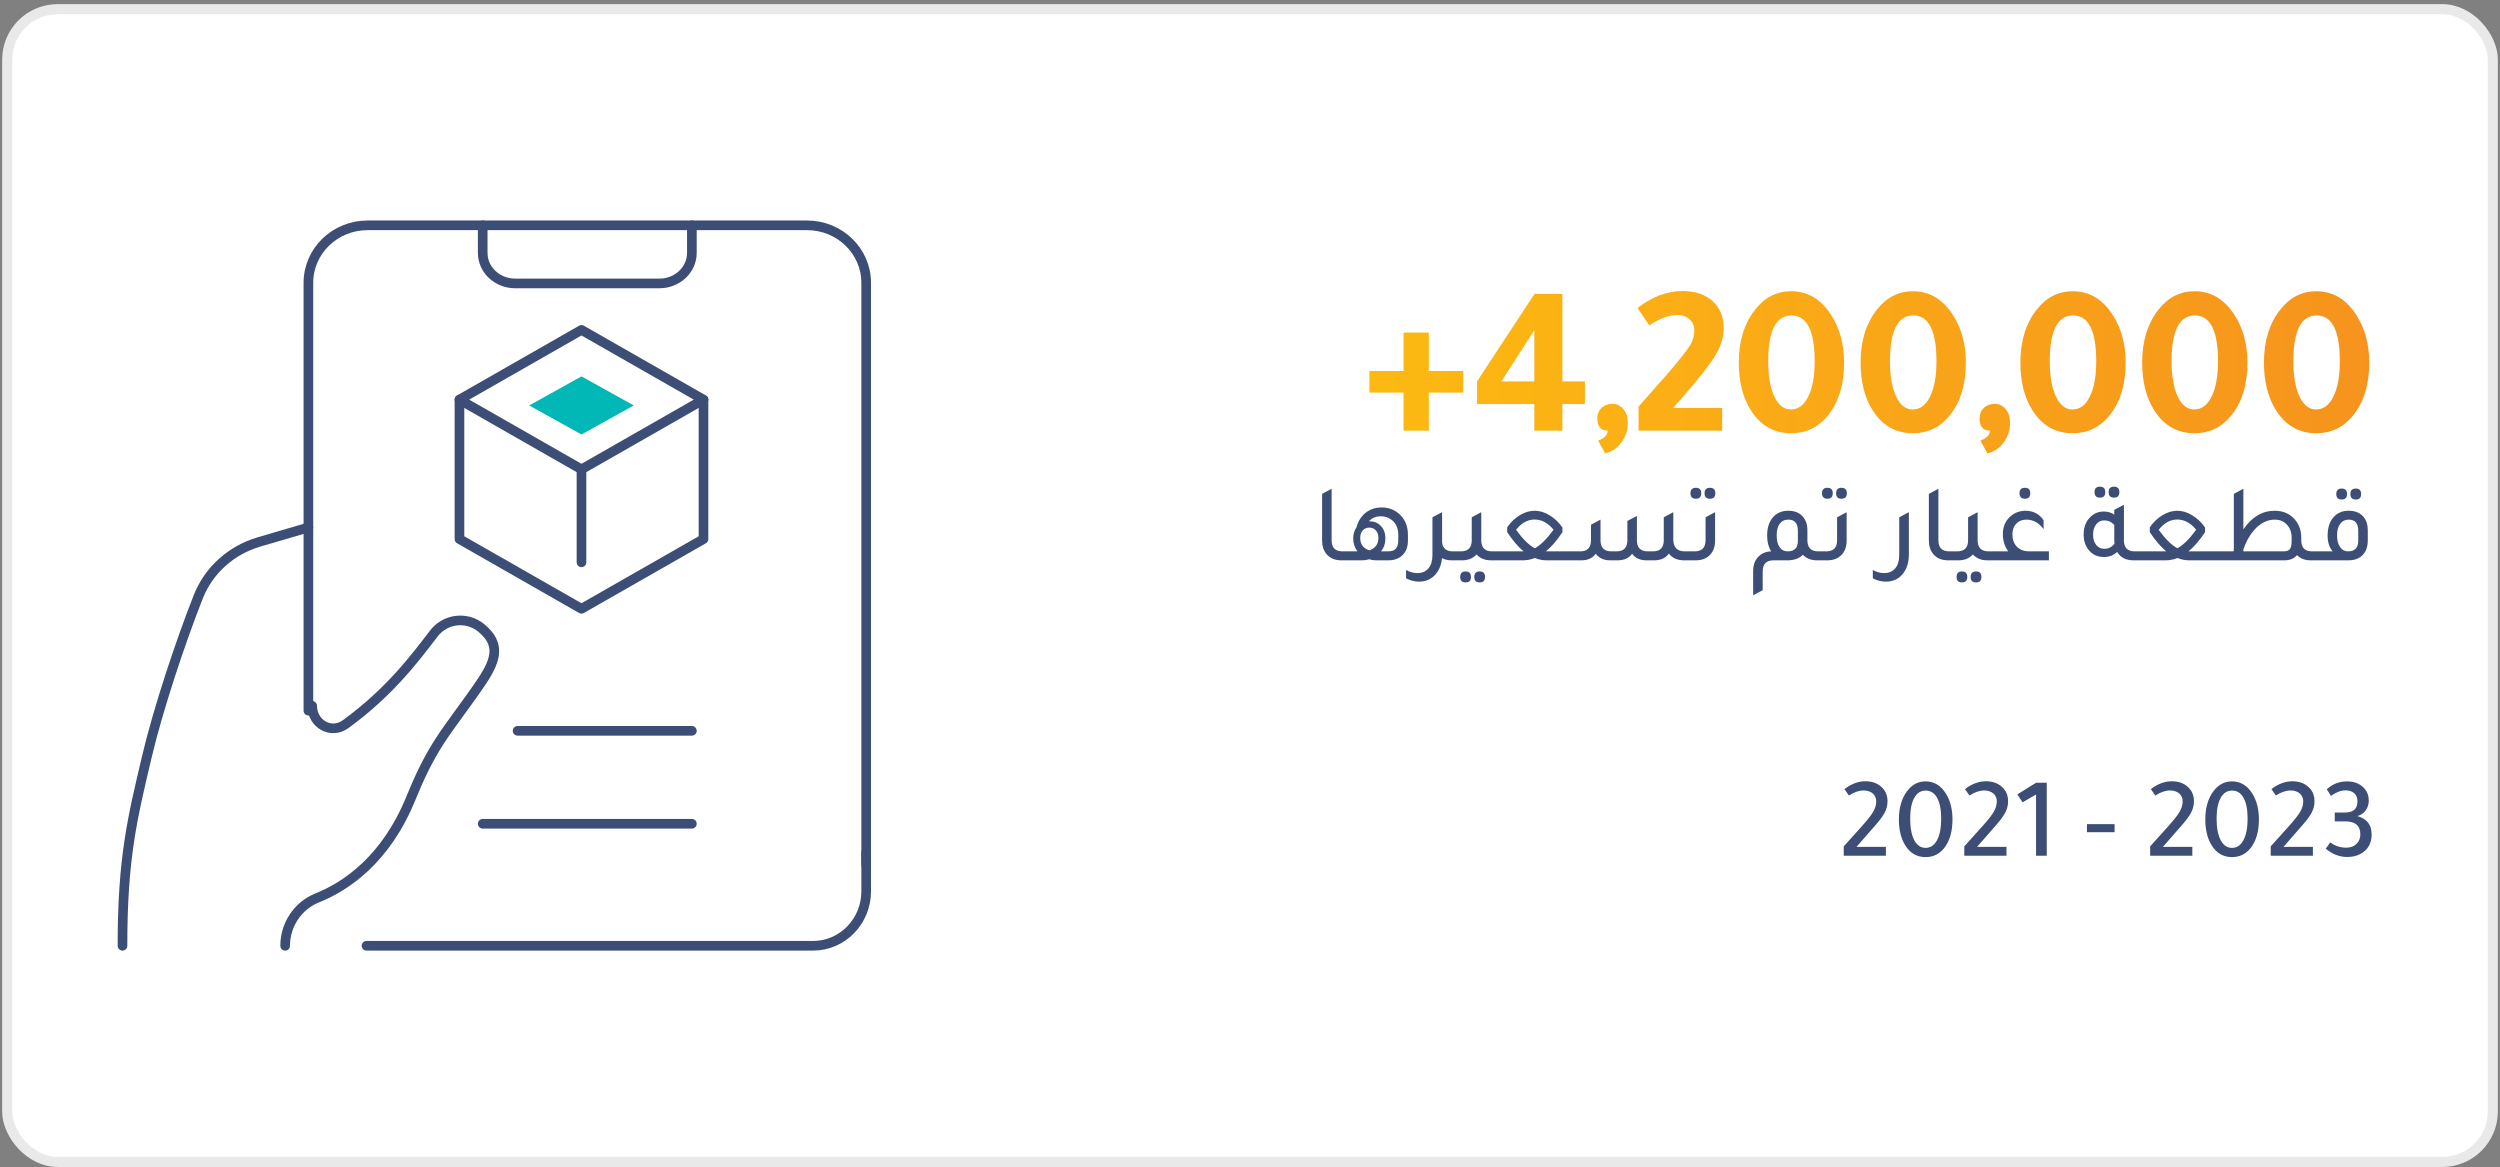 <svg width="347" height="162" viewBox="0 0 347 162" fill="none" xmlns="http://www.w3.org/2000/svg">
<rect x="0" y="0" width="347" height="162" fill="#808080" stroke="none"/>
<rect x="1" y="1.275" width="345" height="160" rx="7" fill="white"/>
<rect x="1" y="1.275" width="345" height="160" rx="7" stroke="#E9E9E9" stroke-width="1.4"/>
<path d="M42.806 73.211L35.963 75.217C32.094 76.35 28.985 79.144 27.537 82.795C25.137 88.845 21.946 98.376 20.352 105.17C18.373 113.597 17 119.053 17 131.275" stroke="#3D4E76" stroke-width="1.341" stroke-linecap="round" stroke-linejoin="round"/>
<path d="M43.328 97.968C43.339 100.47 45.945 101.996 47.986 100.503C54.16 96.005 57.641 91.286 60.224 87.927C61.798 85.864 64.782 85.503 66.788 87.149C66.835 87.191 66.877 87.224 66.933 87.269C69.295 89.32 69.051 91.308 66.922 94.512C65.015 97.376 62.521 100.536 60.968 102.962C59.383 105.419 58.142 108.054 57.043 110.765C53.551 119.369 47.951 123.056 44.038 124.624C41.32 125.721 39.581 128.367 39.581 131.265V131.276" stroke="#3D4E76" stroke-width="1.341" stroke-linecap="round" stroke-linejoin="round"/>
<path d="M50.871 131.275H112.855C116.926 131.275 120.226 127.889 120.226 123.712V118.372" stroke="#3D4E76" stroke-width="1.341" stroke-linecap="round" stroke-linejoin="round"/>
<path d="M120.226 119.985V39.253C120.226 34.846 116.549 31.275 112.012 31.275H51.02C46.483 31.275 42.806 34.846 42.806 39.253V98.643" stroke="#3D4E76" stroke-width="1.341" stroke-linecap="round" stroke-linejoin="round"/>
<path d="M67 31.275V35.103C67 37.443 69.014 39.34 71.499 39.34H91.533C94.019 39.34 96.032 37.443 96.032 35.103V31.275" stroke="#3D4E76" stroke-width="1.341" stroke-linecap="round" stroke-linejoin="round"/>
<path fill-rule="evenodd" clip-rule="evenodd" d="M80.71 65.146L63.774 55.469L80.71 45.791L97.645 55.469L80.71 65.146Z" stroke="#3D4E76" stroke-width="1.341" stroke-linecap="round" stroke-linejoin="round"/>
<path fill-rule="evenodd" clip-rule="evenodd" d="M73.452 56.275L80.71 52.243L87.968 56.275L80.71 60.308L73.452 56.275Z" fill="#01B8B6"/>
<path d="M97.645 55.469V74.824L80.709 84.501L63.774 74.824V55.469" stroke="#3D4E76" stroke-width="1.341" stroke-linecap="round" stroke-linejoin="round"/>
<path d="M80.71 65.147V78.05" stroke="#3D4E76" stroke-width="1.341" stroke-linecap="round" stroke-linejoin="round"/>
<path d="M71.839 101.437H96.032" stroke="#3D4E76" stroke-width="1.341" stroke-linecap="round" stroke-linejoin="round"/>
<path d="M67 114.34H96.032" stroke="#3D4E76" stroke-width="1.341" stroke-linecap="round" stroke-linejoin="round"/>
<path d="M194.811 54.495H190.071V51.495H194.811V46.155H198.321V51.495H203.091V54.495H198.321V59.775H194.811V54.495ZM205.013 52.935C207.713 48.815 210.373 44.765 212.993 40.785H216.863V52.935H219.983V56.085H216.863V59.775H212.963V56.085H205.013V52.935ZM208.403 52.935H212.963V45.825L208.403 52.935ZM222.787 62.925L221.827 61.155C222.707 60.815 223.147 60.355 223.147 59.775C222.187 59.775 221.707 59.205 221.707 58.065C221.707 57.485 221.897 57.005 222.277 56.625C222.677 56.245 223.187 56.055 223.807 56.055C224.427 56.055 224.937 56.305 225.337 56.805C225.737 57.285 225.937 57.895 225.937 58.635C225.937 59.695 225.637 60.625 225.037 61.425C224.457 62.225 223.707 62.725 222.787 62.925ZM227.43 59.775V56.445C227.91 55.905 228.55 55.175 229.35 54.255C230.61 52.855 231.54 51.795 232.14 51.075C233.48 49.475 234.32 48.385 234.66 47.805C235 47.205 235.17 46.545 235.17 45.825C235.17 45.225 234.95 44.725 234.51 44.325C234.07 43.925 233.51 43.725 232.83 43.725C231.65 43.725 230.35 44.205 228.93 45.165L227.28 42.765C229.28 41.185 231.37 40.395 233.55 40.395C235.29 40.395 236.68 40.865 237.72 41.805C238.74 42.725 239.25 43.995 239.25 45.615C239.25 46.815 238.85 48.075 238.05 49.395C237.27 50.695 235.74 52.635 233.46 55.215C232.9 55.855 232.49 56.325 232.23 56.625H239.04V59.775H227.43ZM248.605 40.425C250.925 40.425 252.785 41.535 254.185 43.755C255.365 45.595 255.955 47.785 255.955 50.325C255.955 53.385 255.205 55.835 253.705 57.675C252.385 59.315 250.685 60.135 248.605 60.135C246.225 60.135 244.365 59.075 243.025 56.955C241.905 55.195 241.345 52.985 241.345 50.325C241.345 47.365 242.085 44.935 243.565 43.035C244.905 41.295 246.585 40.425 248.605 40.425ZM248.665 43.785C246.505 43.785 245.425 45.905 245.425 50.145C245.425 52.285 245.735 53.965 246.355 55.185C246.915 56.285 247.655 56.835 248.575 56.835C249.595 56.835 250.395 56.245 250.975 55.065C251.575 53.865 251.875 52.225 251.875 50.145C251.875 45.905 250.805 43.785 248.665 43.785ZM265.509 40.425C267.829 40.425 269.689 41.535 271.089 43.755C272.269 45.595 272.859 47.785 272.859 50.325C272.859 53.385 272.109 55.835 270.609 57.675C269.289 59.315 267.589 60.135 265.509 60.135C263.129 60.135 261.269 59.075 259.929 56.955C258.809 55.195 258.249 52.985 258.249 50.325C258.249 47.365 258.989 44.935 260.469 43.035C261.809 41.295 263.489 40.425 265.509 40.425ZM265.569 43.785C263.409 43.785 262.329 45.905 262.329 50.145C262.329 52.285 262.639 53.965 263.259 55.185C263.819 56.285 264.559 56.835 265.479 56.835C266.499 56.835 267.299 56.245 267.879 55.065C268.479 53.865 268.779 52.225 268.779 50.145C268.779 45.905 267.709 43.785 265.569 43.785ZM275.844 62.925L274.884 61.155C275.764 60.815 276.204 60.355 276.204 59.775C275.244 59.775 274.764 59.205 274.764 58.065C274.764 57.485 274.954 57.005 275.334 56.625C275.734 56.245 276.244 56.055 276.864 56.055C277.484 56.055 277.994 56.305 278.394 56.805C278.794 57.285 278.994 57.895 278.994 58.635C278.994 59.695 278.694 60.625 278.094 61.425C277.514 62.225 276.764 62.725 275.844 62.925ZM287.687 40.425C290.007 40.425 291.867 41.535 293.267 43.755C294.447 45.595 295.037 47.785 295.037 50.325C295.037 53.385 294.287 55.835 292.787 57.675C291.467 59.315 289.767 60.135 287.687 60.135C285.307 60.135 283.447 59.075 282.107 56.955C280.987 55.195 280.427 52.985 280.427 50.325C280.427 47.365 281.167 44.935 282.647 43.035C283.987 41.295 285.667 40.425 287.687 40.425ZM287.747 43.785C285.587 43.785 284.507 45.905 284.507 50.145C284.507 52.285 284.817 53.965 285.437 55.185C285.997 56.285 286.737 56.835 287.657 56.835C288.677 56.835 289.477 56.245 290.057 55.065C290.657 53.865 290.957 52.225 290.957 50.145C290.957 45.905 289.887 43.785 287.747 43.785ZM304.591 40.425C306.911 40.425 308.771 41.535 310.171 43.755C311.351 45.595 311.941 47.785 311.941 50.325C311.941 53.385 311.191 55.835 309.691 57.675C308.371 59.315 306.671 60.135 304.591 60.135C302.211 60.135 300.351 59.075 299.011 56.955C297.891 55.195 297.331 52.985 297.331 50.325C297.331 47.365 298.071 44.935 299.551 43.035C300.891 41.295 302.571 40.425 304.591 40.425ZM304.651 43.785C302.491 43.785 301.411 45.905 301.411 50.145C301.411 52.285 301.721 53.965 302.341 55.185C302.901 56.285 303.641 56.835 304.561 56.835C305.581 56.835 306.381 56.245 306.961 55.065C307.561 53.865 307.861 52.225 307.861 50.145C307.861 45.905 306.791 43.785 304.651 43.785ZM321.496 40.425C323.816 40.425 325.676 41.535 327.076 43.755C328.256 45.595 328.846 47.785 328.846 50.325C328.846 53.385 328.096 55.835 326.596 57.675C325.276 59.315 323.576 60.135 321.496 60.135C319.116 60.135 317.256 59.075 315.916 56.955C314.796 55.195 314.236 52.985 314.236 50.325C314.236 47.365 314.976 44.935 316.456 43.035C317.796 41.295 319.476 40.425 321.496 40.425ZM321.556 43.785C319.396 43.785 318.316 45.905 318.316 50.145C318.316 52.285 318.626 53.965 319.246 55.185C319.806 56.285 320.546 56.835 321.466 56.835C322.486 56.835 323.286 56.245 323.866 55.065C324.466 53.865 324.766 52.225 324.766 50.145C324.766 45.905 323.696 43.785 321.556 43.785Z" fill="url(#paint0_linear_581_40321)"/>
<path d="M186.186 77.775C185.293 77.775 184.605 77.488 184.123 76.913C183.712 76.42 183.507 75.794 183.507 75.034V68.551L184.831 67.842V74.988C184.831 76.015 185.334 76.528 186.34 76.528H187.357V77.775H186.186ZM188.274 73.202C188.531 72.257 189.018 71.533 189.737 71.03C190.322 70.63 190.984 70.43 191.724 70.43C192.812 70.43 193.71 70.799 194.419 71.538C195.086 72.237 195.42 73.135 195.42 74.233V75.05C195.42 75.943 195.142 76.636 194.588 77.129C194.105 77.56 193.479 77.775 192.709 77.775H191.046C190.697 77.775 190.368 77.724 190.06 77.621C189.742 77.724 189.414 77.775 189.075 77.775H186.426V76.528H188.413C188.022 76.004 187.827 75.409 187.827 74.742C187.827 74.136 187.976 73.623 188.274 73.202ZM194.08 74.926V74.233C194.08 73.381 193.808 72.719 193.264 72.247C192.822 71.857 192.293 71.662 191.677 71.662C190.969 71.662 190.415 71.893 190.014 72.355H190.06C190.738 72.355 191.277 72.575 191.677 73.017C192.088 73.448 192.293 74.023 192.293 74.742C192.293 75.43 192.093 76.025 191.693 76.528H192.663C193.166 76.528 193.525 76.405 193.741 76.158C193.967 75.902 194.08 75.491 194.08 74.926ZM190.06 76.389C190.902 76.102 191.323 75.527 191.323 74.665C191.323 74.233 191.205 73.889 190.969 73.633C190.743 73.366 190.44 73.232 190.06 73.232C189.681 73.232 189.373 73.366 189.136 73.633C188.911 73.889 188.798 74.233 188.798 74.665C188.798 75.527 189.219 76.102 190.06 76.389ZM201.657 76.528H202.673V77.775H201.503C200.979 77.775 200.528 77.673 200.148 77.467C200.055 78.484 199.701 79.295 199.085 79.901C198.52 80.455 197.812 80.732 196.96 80.732C196.344 80.732 195.743 80.578 195.158 80.27V79.115C195.682 79.403 196.205 79.546 196.729 79.546C197.386 79.546 197.899 79.326 198.269 78.884C198.639 78.443 198.823 77.832 198.823 77.052V71.8L200.148 71.092V71.107L200.163 71.092V75.296C200.256 76.117 200.753 76.528 201.657 76.528ZM207.11 76.528H208.126V77.775H206.956C206.104 77.775 205.431 77.503 204.939 76.959C204.446 77.503 203.773 77.775 202.921 77.775H201.751V76.528H202.767C203.773 76.528 204.276 76.015 204.276 74.988V71.8L205.601 71.092V74.988C205.601 76.015 206.104 76.528 207.11 76.528ZM203.429 79.315C203.922 79.315 204.169 79.572 204.169 80.085C204.169 80.588 203.922 80.84 203.429 80.84C202.926 80.84 202.675 80.588 202.675 80.085C202.675 79.572 202.926 79.315 203.429 79.315ZM205.385 79.315C205.878 79.315 206.124 79.572 206.124 80.085C206.124 80.588 205.878 80.84 205.385 80.84C204.882 80.84 204.631 80.588 204.631 80.085C204.631 79.572 204.882 79.315 205.385 79.315ZM214.803 76.528H218.868V77.775H214.679C214.125 77.775 213.576 77.668 213.032 77.452C212.487 77.668 211.933 77.775 211.368 77.775H207.195V76.528H211.261H211.476C210.737 75.922 209.977 75.034 209.197 73.864V73.186C209.69 72.478 210.275 71.918 210.953 71.508C211.64 71.097 212.328 70.892 213.016 70.892C213.704 70.892 214.392 71.102 215.08 71.523C215.768 71.934 216.363 72.498 216.866 73.217V73.864C216.086 75.034 215.321 75.922 214.572 76.528H214.803ZM210.429 73.54C211.373 74.834 212.241 75.686 213.032 76.097C213.822 75.676 214.69 74.819 215.634 73.525C214.864 72.591 213.991 72.118 213.016 72.108C212.041 72.108 211.178 72.586 210.429 73.54ZM217.948 77.775V76.528H219.334C220.33 76.528 220.828 76.015 220.828 74.988V72.832L222.152 72.124V74.988C222.152 76.015 222.655 76.528 223.661 76.528H224.37C225.376 76.528 225.879 76.015 225.879 74.988V72.308L227.203 71.615V74.988C227.203 76.015 227.701 76.528 228.697 76.528H229.421C230.427 76.528 230.93 76.015 230.93 74.988V71.8L232.254 71.092V74.849C232.254 75.969 232.788 76.528 233.856 76.528H235.134V77.775H233.748C232.824 77.775 232.121 77.462 231.638 76.836C231.207 77.452 230.535 77.765 229.621 77.775H228.558C227.655 77.775 226.983 77.472 226.541 76.867C226.1 77.462 225.443 77.765 224.57 77.775H223.507C222.624 77.775 221.952 77.472 221.49 76.867C221.048 77.472 220.376 77.775 219.472 77.775H217.948ZM235.391 69.228C234.888 69.228 234.636 68.972 234.636 68.458C234.636 67.955 234.888 67.704 235.391 67.704C235.884 67.704 236.13 67.955 236.13 68.458C236.13 68.972 235.884 69.228 235.391 69.228ZM237.347 69.228C236.844 69.228 236.592 68.972 236.592 68.458C236.592 67.955 236.844 67.704 237.347 67.704C237.839 67.704 238.086 67.955 238.086 68.458C238.086 68.972 237.839 69.228 237.347 69.228ZM234.205 77.775V76.528H235.221C236.228 76.528 236.731 76.015 236.731 74.988V71.8L238.055 71.092V75.034C238.055 75.907 237.793 76.595 237.27 77.098C236.787 77.549 236.156 77.775 235.375 77.775H234.205ZM252.361 76.528H253.393V77.775H252.223C251.391 77.775 250.729 77.519 250.236 77.005C249.753 77.498 249.071 77.755 248.188 77.775H246.17C245.164 77.775 244.661 78.289 244.661 79.315V81.918L243.337 82.626V79.269C243.337 78.417 243.583 77.745 244.076 77.252C244.517 76.8 245.103 76.559 245.832 76.528C245.462 75.933 245.277 75.204 245.277 74.341C245.277 73.222 245.57 72.35 246.155 71.723C246.679 71.169 247.366 70.892 248.219 70.892C249.091 70.892 249.764 71.164 250.236 71.708C250.657 72.19 250.867 72.822 250.867 73.602V74.988C250.867 76.015 251.365 76.528 252.361 76.528ZM249.543 75.096V73.664C249.543 72.637 249.102 72.124 248.219 72.124C247.705 72.124 247.305 72.319 247.017 72.709C246.74 73.089 246.602 73.623 246.602 74.31C246.602 75.008 246.735 75.553 247.002 75.943C247.269 76.333 247.644 76.528 248.126 76.528C249.071 76.528 249.543 76.051 249.543 75.096ZM253.648 69.228C253.145 69.228 252.894 68.972 252.894 68.458C252.894 67.955 253.145 67.704 253.648 67.704C254.141 67.704 254.388 67.955 254.388 68.458C254.388 68.972 254.141 69.228 253.648 69.228ZM255.604 69.228C255.101 69.228 254.85 68.972 254.85 68.458C254.85 67.955 255.101 67.704 255.604 67.704C256.097 67.704 256.343 67.955 256.343 68.458C256.343 68.972 256.097 69.228 255.604 69.228ZM252.463 77.775V76.528H253.479C254.485 76.528 254.988 76.015 254.988 74.988V71.8L256.313 71.092V75.034C256.313 75.907 256.051 76.595 255.527 77.098C255.045 77.549 254.413 77.775 253.633 77.775H252.463ZM264.951 76.959C264.951 78.109 264.649 79.033 264.043 79.731C263.468 80.398 262.703 80.732 261.748 80.732C261.132 80.732 260.532 80.578 259.946 80.27V79.115C260.47 79.403 260.994 79.546 261.517 79.546C262.174 79.546 262.688 79.326 263.057 78.884C263.427 78.443 263.612 77.832 263.612 77.052V71.8L264.951 71.092V76.959ZM270.405 77.775C269.512 77.775 268.824 77.488 268.341 76.913C267.931 76.42 267.725 75.794 267.725 75.034V68.551L269.05 67.842V74.988C269.05 76.015 269.553 76.528 270.559 76.528H271.575V77.775H270.405ZM276.004 76.528H277.02V77.775H275.85C274.998 77.775 274.325 77.503 273.833 76.959C273.34 77.503 272.667 77.775 271.815 77.775H270.645V76.528H271.661C272.667 76.528 273.17 76.015 273.17 74.988V71.8L274.495 71.092V74.988C274.495 76.015 274.998 76.528 276.004 76.528ZM272.323 79.315C272.816 79.315 273.063 79.572 273.063 80.085C273.063 80.588 272.816 80.84 272.323 80.84C271.82 80.84 271.569 80.588 271.569 80.085C271.569 79.572 271.82 79.315 272.323 79.315ZM274.279 79.315C274.772 79.315 275.018 79.572 275.018 80.085C275.018 80.588 274.772 80.84 274.279 80.84C273.776 80.84 273.525 80.588 273.525 80.085C273.525 79.572 273.776 79.315 274.279 79.315ZM281.063 69.228C280.56 69.228 280.308 68.972 280.308 68.458C280.308 67.955 280.56 67.704 281.063 67.704C281.556 67.704 281.802 67.955 281.802 68.458C281.802 68.972 281.556 69.228 281.063 69.228ZM284.389 76.528V77.775H276.089V76.528H278.753C278.25 75.881 277.998 75.085 277.998 74.141C277.998 73.094 278.358 72.262 279.076 71.646C279.662 71.153 280.339 70.902 281.109 70.892C282.198 70.892 283.045 71.328 283.65 72.201V73.448C282.993 72.565 282.198 72.124 281.263 72.124C280.678 72.124 280.206 72.314 279.846 72.693C279.497 73.063 279.323 73.561 279.323 74.187C279.323 74.896 279.533 75.465 279.954 75.897C280.385 76.317 280.955 76.528 281.664 76.528H284.389ZM291.473 69.074C290.97 69.074 290.719 68.818 290.719 68.304C290.719 67.801 290.97 67.55 291.473 67.55C291.966 67.55 292.213 67.801 292.213 68.304C292.213 68.818 291.966 69.074 291.473 69.074ZM293.429 69.074C292.926 69.074 292.675 68.818 292.675 68.304C292.675 67.801 292.926 67.55 293.429 67.55C293.922 67.55 294.168 67.801 294.168 68.304C294.168 68.818 293.922 69.074 293.429 69.074ZM296.294 76.528H297.31V77.775H296.14C295.082 77.775 294.322 77.385 293.86 76.605C293.368 77.077 292.757 77.313 292.028 77.313C291.124 77.313 290.406 76.975 289.872 76.297C289.43 75.722 289.21 75.019 289.21 74.187C289.21 73.191 289.512 72.391 290.118 71.785C290.631 71.261 291.258 70.999 291.997 70.999C292.562 70.999 293.049 71.143 293.46 71.431V70.768L294.8 70.06V74.988C294.8 76.015 295.298 76.528 296.294 76.528ZM293.46 72.863C293.08 72.442 292.613 72.231 292.059 72.231C291.607 72.231 291.237 72.416 290.95 72.786C290.662 73.145 290.519 73.617 290.519 74.203C290.519 74.798 290.662 75.275 290.95 75.635C291.237 75.994 291.612 76.174 292.074 76.174C292.649 76.174 293.121 75.938 293.491 75.465C293.47 75.281 293.46 75.137 293.46 75.034V72.863ZM303.999 76.528H308.065V77.775H303.876C303.322 77.775 302.772 77.668 302.228 77.452C301.684 77.668 301.13 77.775 300.565 77.775H296.392V76.528H300.457H300.673C299.934 75.922 299.174 75.034 298.394 73.864V73.186C298.886 72.478 299.472 71.918 300.149 71.508C300.837 71.097 301.525 70.892 302.213 70.892C302.901 70.892 303.589 71.102 304.276 71.523C304.964 71.934 305.56 72.498 306.063 73.217V73.864C305.283 75.034 304.518 75.922 303.768 76.528H303.999ZM299.626 73.54C300.57 74.834 301.438 75.686 302.228 76.097C303.019 75.676 303.886 74.819 304.831 73.525C304.061 72.591 303.188 72.118 302.213 72.108C301.237 72.108 300.375 72.586 299.626 73.54ZM320.912 76.528H321.929V77.775H320.758C319.937 77.775 319.295 77.534 318.833 77.052C318.412 77.534 317.817 77.775 317.047 77.775H307.145V76.528H310.009L310.055 76.359V68.551L311.38 67.842V73.479C312.55 71.754 314.003 70.892 315.738 70.892C316.898 70.892 317.827 71.297 318.525 72.108C319.121 72.796 319.418 73.643 319.418 74.649V75.019C319.418 76.025 319.916 76.528 320.912 76.528ZM318.079 75.08V74.649C318.079 73.848 317.832 73.212 317.339 72.74C316.918 72.329 316.39 72.124 315.753 72.124C314.696 72.124 313.741 72.601 312.889 73.556C312.252 74.275 311.749 75.173 311.38 76.251V76.528H316.939C317.38 76.528 317.678 76.425 317.832 76.22C317.996 76.015 318.079 75.635 318.079 75.08ZM325.03 69.336C324.527 69.336 324.275 69.079 324.275 68.566C324.275 68.063 324.527 67.812 325.03 67.812C325.523 67.812 325.769 68.063 325.769 68.566C325.769 69.079 325.523 69.336 325.03 69.336ZM326.986 69.336C326.483 69.336 326.231 69.079 326.231 68.566C326.231 68.063 326.483 67.812 326.986 67.812C327.479 67.812 327.725 68.063 327.725 68.566C327.725 69.079 327.479 69.336 326.986 69.336ZM321.011 77.775V76.528H323.783C323.31 76.004 323.074 75.275 323.074 74.341C323.074 73.222 323.367 72.35 323.952 71.723C324.465 71.169 325.148 70.892 326 70.892C326.873 70.892 327.55 71.164 328.033 71.708C328.444 72.19 328.649 72.822 328.649 73.602V75.065C328.639 75.917 328.387 76.59 327.894 77.082C327.412 77.544 326.77 77.775 325.969 77.775H321.011ZM327.325 73.664C327.325 72.637 326.883 72.124 326 72.124C325.497 72.124 325.102 72.319 324.814 72.709C324.527 73.089 324.383 73.623 324.383 74.31C324.383 74.988 324.522 75.527 324.799 75.927C325.076 76.328 325.446 76.528 325.908 76.528C326.852 76.528 327.325 76.035 327.325 75.05V73.664Z" fill="#3D4E76"/>
<path d="M255.909 118.775V117.479L258.453 114.647C259.221 113.794 259.739 113.133 260.005 112.663C260.283 112.183 260.421 111.703 260.421 111.223C260.421 110.775 260.261 110.413 259.941 110.135C259.621 109.858 259.195 109.719 258.661 109.719C258.021 109.719 257.344 109.954 256.629 110.423L256.005 109.527C256.955 108.802 257.925 108.439 258.917 108.439C259.845 108.439 260.597 108.711 261.173 109.255C261.717 109.757 261.989 110.413 261.989 111.223C261.989 111.746 261.867 112.253 261.621 112.743C261.376 113.223 260.949 113.81 260.341 114.503L257.685 117.543H261.765V118.775H255.909ZM267.277 118.967C266.05 118.967 265.101 118.413 264.429 117.303C263.853 116.365 263.565 115.175 263.565 113.735C263.565 112.125 263.944 110.818 264.701 109.815C265.373 108.909 266.232 108.455 267.277 108.455C268.461 108.455 269.41 109.037 270.125 110.199C270.712 111.17 271.005 112.349 271.005 113.735C271.005 115.389 270.632 116.701 269.885 117.671C269.213 118.535 268.344 118.967 267.277 118.967ZM267.277 109.735C266.594 109.735 266.066 110.077 265.693 110.759C265.32 111.431 265.133 112.391 265.133 113.639C265.133 114.941 265.336 115.959 265.741 116.695C266.125 117.357 266.632 117.687 267.261 117.687C267.944 117.687 268.477 117.33 268.861 116.615C269.245 115.89 269.437 114.898 269.437 113.639C269.437 112.338 269.234 111.346 268.829 110.663C268.456 110.045 267.938 109.735 267.277 109.735ZM272.644 118.775V117.479L275.188 114.647C275.956 113.794 276.473 113.133 276.74 112.663C277.017 112.183 277.156 111.703 277.156 111.223C277.156 110.775 276.996 110.413 276.676 110.135C276.356 109.858 275.929 109.719 275.396 109.719C274.756 109.719 274.078 109.954 273.364 110.423L272.74 109.527C273.689 108.802 274.66 108.439 275.652 108.439C276.58 108.439 277.332 108.711 277.908 109.255C278.452 109.757 278.724 110.413 278.724 111.223C278.724 111.746 278.601 112.253 278.356 112.743C278.11 113.223 277.684 113.81 277.076 114.503L274.42 117.543H278.5V118.775H272.644ZM284.091 108.647V118.775H282.603V110.279L280.731 111.367L280.011 110.263L282.603 108.647H284.091ZM293.506 115.511H289.666V114.391H293.506V115.511ZM298.441 118.775V117.479L300.985 114.647C301.753 113.794 302.27 113.133 302.537 112.663C302.814 112.183 302.953 111.703 302.953 111.223C302.953 110.775 302.793 110.413 302.473 110.135C302.153 109.858 301.726 109.719 301.193 109.719C300.553 109.719 299.875 109.954 299.161 110.423L298.537 109.527C299.486 108.802 300.457 108.439 301.449 108.439C302.377 108.439 303.129 108.711 303.705 109.255C304.249 109.757 304.521 110.413 304.521 111.223C304.521 111.746 304.398 112.253 304.153 112.743C303.907 113.223 303.481 113.81 302.873 114.503L300.217 117.543H304.297V118.775H298.441ZM309.808 118.967C308.581 118.967 307.632 118.413 306.96 117.303C306.384 116.365 306.096 115.175 306.096 113.735C306.096 112.125 306.475 110.818 307.232 109.815C307.904 108.909 308.763 108.455 309.808 108.455C310.992 108.455 311.941 109.037 312.656 110.199C313.243 111.17 313.536 112.349 313.536 113.735C313.536 115.389 313.163 116.701 312.416 117.671C311.744 118.535 310.875 118.967 309.808 118.967ZM309.808 109.735C309.125 109.735 308.597 110.077 308.224 110.759C307.851 111.431 307.664 112.391 307.664 113.639C307.664 114.941 307.867 115.959 308.272 116.695C308.656 117.357 309.163 117.687 309.792 117.687C310.475 117.687 311.008 117.33 311.392 116.615C311.776 115.89 311.968 114.898 311.968 113.639C311.968 112.338 311.765 111.346 311.36 110.663C310.987 110.045 310.469 109.735 309.808 109.735ZM315.175 118.775V117.479L317.719 114.647C318.487 113.794 319.004 113.133 319.271 112.663C319.548 112.183 319.687 111.703 319.687 111.223C319.687 110.775 319.527 110.413 319.207 110.135C318.887 109.858 318.46 109.719 317.927 109.719C317.287 109.719 316.61 109.954 315.895 110.423L315.271 109.527C316.22 108.802 317.191 108.439 318.183 108.439C319.111 108.439 319.863 108.711 320.439 109.255C320.983 109.757 321.255 110.413 321.255 111.223C321.255 111.746 321.132 112.253 320.887 112.743C320.642 113.223 320.215 113.81 319.607 114.503L316.951 117.543H321.031V118.775H315.175ZM325.503 114.007H324.062V112.775H325.503C326.644 112.775 327.215 112.258 327.215 111.223C327.215 110.743 327.065 110.37 326.766 110.103C326.479 109.837 326.079 109.703 325.567 109.703C324.927 109.703 324.249 109.959 323.535 110.471L322.959 109.559C323.748 108.823 324.687 108.455 325.775 108.455C326.66 108.455 327.391 108.711 327.967 109.223C328.511 109.714 328.783 110.343 328.783 111.111C328.783 111.645 328.639 112.103 328.351 112.487C328.073 112.871 327.689 113.133 327.199 113.271C328.521 113.634 329.183 114.482 329.183 115.815C329.183 116.925 328.772 117.762 327.951 118.327C327.343 118.743 326.623 118.951 325.791 118.951C324.724 118.951 323.732 118.567 322.815 117.799L323.439 116.919C324.079 117.41 324.815 117.655 325.647 117.655C326.244 117.655 326.719 117.485 327.071 117.143C327.433 116.802 327.615 116.354 327.615 115.799C327.615 114.605 326.911 114.007 325.503 114.007Z" fill="#3D4E76"/>
<defs>
<linearGradient id="paint0_linear_581_40321" x1="181.002" y1="64.775" x2="330" y2="64.775" gradientUnits="userSpaceOnUse">
<stop stop-color="#FDBC11"/>
<stop offset="1" stop-color="#F6931D"/>
</linearGradient>
</defs>
</svg>
